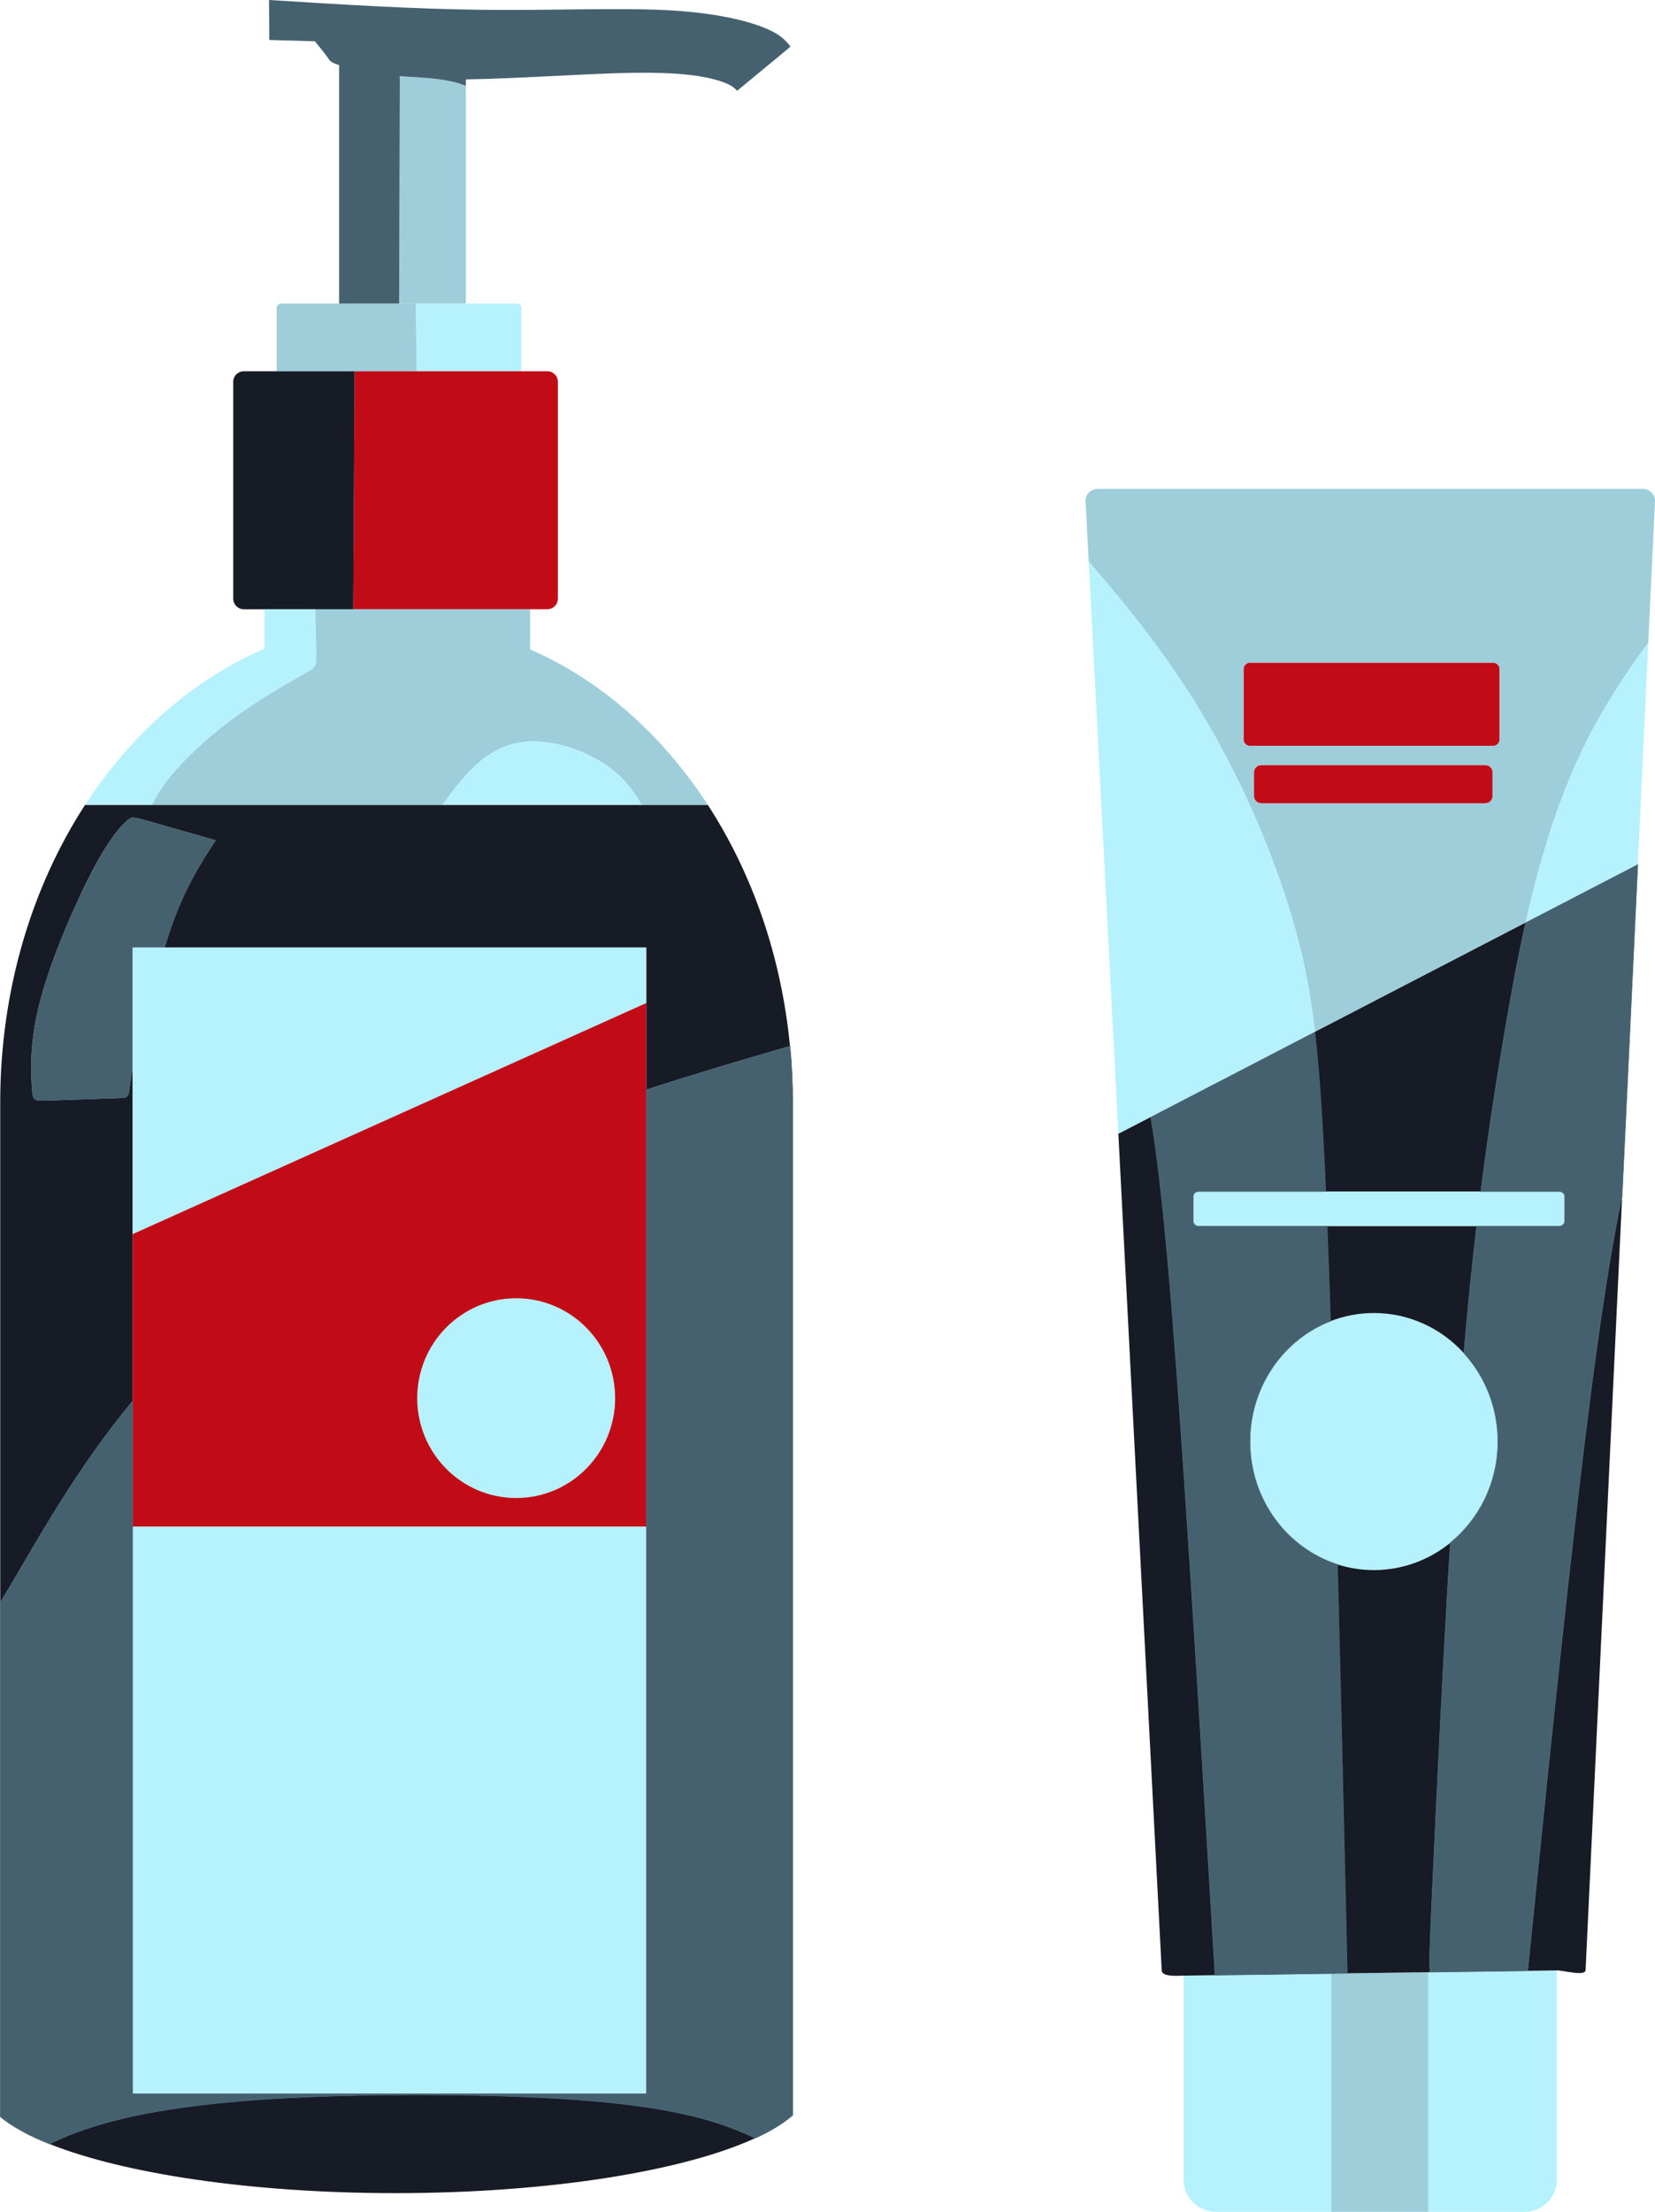 <?xml version="1.0" encoding="UTF-8"?>
<!DOCTYPE svg PUBLIC "-//W3C//DTD SVG 1.1//EN" "http://www.w3.org/Graphics/SVG/1.1/DTD/svg11.dtd">
<!-- Creator: CorelDRAW -->
<svg xmlns="http://www.w3.org/2000/svg" xml:space="preserve" width="252.229mm" height="336.952mm" version="1.1" style="shape-rendering:geometricPrecision; text-rendering:geometricPrecision; image-rendering:optimizeQuality; fill-rule:evenodd; clip-rule:evenodd"
viewBox="0 0 1035 1382.65"
 xmlns:xlink="http://www.w3.org/1999/xlink"
 xmlns:xodm="http://www.corel.com/coreldraw/odm/2003">
 <defs>
  <style type="text/css">
   <![CDATA[
    .str0 {stroke:#45616F;stroke-width:0.31;stroke-miterlimit:22.926}
    .fil3 {fill:#171B26}
    .fil4 {fill:#45616F}
    .fil0 {fill:#9DCED9}
    .fil1 {fill:#B6F1FE}
    .fil2 {fill:#C10C18}
   ]]>
  </style>
 </defs>
 <g id="Слой_x0020_4">
  <g id="_2364154008608">
   <g>
    <path class="fil0" d="M249.98 74.52l-0.37 115.22 10.45 0 31.28 0 0 -136.04c-1.35,-0.58 -2.8,-1.12 -4.35,-1.6 -9.95,-3.08 -24.25,-3.69 -31.13,-4.09 -3.87,-0.22 -5.39,-0.38 -5.93,-0.49 0.14,0.84 0.12,5.25 0.05,27.01z"/>
    <path class="fil1" d="M291.34 189.75l-31.28 0 0.53 42.34 65.5 0 0 -39.47c0,-1.58 -1.29,-2.87 -2.87,-2.87l-31.87 0z"/>
    <path class="fil0" d="M260.59 232.09l-0.53 -42.34 -10.45 0 -37.52 0 -36.21 0c-1.58,0 -2.87,1.29 -2.87,2.87l0 39.47 48.76 0 38.82 0z"/>
    <path class="fil2" d="M326.08 232.09l-65.5 0 -38.82 0 -0.82 148.74 110.57 0 10.81 0c3.61,0 6.57,-2.95 6.57,-6.57l0 -135.61c0,-3.61 -2.95,-6.57 -6.57,-6.57l-16.23 0z"/>
    <path class="fil3" d="M220.95 380.83l0.82 -148.74 -48.76 0 -20.58 0c-3.61,0 -6.57,2.95 -6.57,6.57l0 135.61c0,3.61 2.95,6.57 6.57,6.57l12.98 0 31.79 0 23.75 0z"/>
    <path class="fil4" d="M249.93 47.52c-0.42,-0.08 -0.25,-0.14 -0.13,-0.18 0.05,-0.02 0.1,-0.03 0.13,0.18zm-37.84 142.23l37.52 0 0.37 -115.22c0.07,-21.76 0.08,-26.16 -0.05,-27.01 0.54,0.11 2.06,0.26 5.93,0.49 6.88,0.4 21.18,1.02 31.13,4.09 1.55,0.48 3,1.02 4.35,1.6l0 -4.06c33.13,-0.52 75.27,-3.64 103.5,-4.11 32.21,-0.54 46.32,2.35 54.33,4.8 8.01,2.44 9.91,4.43 11.81,6.42 10.77,-8.87 21.53,-17.73 27.1,-22.35 5.56,-4.61 5.93,-4.98 6.29,-5.34 -3.26,-3.98 -6.51,-7.96 -17.91,-12.3 -11.4,-4.34 -30.94,-9.05 -61.16,-10.49 -30.22,-1.45 -71.11,0.36 -114.07,-0.14 -42.95,-0.5 -87.96,-3.31 -132.98,-6.13l0.14 24.99 28.5 0.81c3.26,3.98 6.51,7.96 8.14,10.31 1.36,1.97 1.59,2.8 7.06,4.61l0 149.01z"/>
    <path class="fil1" d="M197.2 380.83l-31.79 0 0 24.69c-44.68,19.15 -83.48,53.41 -112.23,97.72l41.96 0c2.13,-4.64 5.04,-9.66 9.55,-15.48 8.78,-11.31 23.61,-25.6 40.17,-37.91 16.56,-12.3 34.83,-22.62 43.97,-27.78 9.14,-5.16 9.14,-5.16 8.96,-13.75l-0.58 -27.5z"/>
    <path class="fil0" d="M197.2 380.83l0.58 27.5c0.18,8.59 0.18,8.59 -8.96,13.75 -9.14,5.16 -27.41,15.47 -43.97,27.78 -16.56,12.3 -31.39,26.6 -40.17,37.91 -4.51,5.81 -7.42,10.84 -9.55,15.48l181.59 0c7.66,-10.8 15.43,-20.49 23.48,-27.24 12.85,-10.77 26.42,-14.02 41.98,-11.94 15.56,2.08 33.11,9.5 45.15,20.81 5.73,5.38 10.2,11.65 14.02,18.37l41.37 0c-28.53,-43.97 -66.96,-78.04 -111.2,-97.28l0 -25.13 -110.57 0 -23.75 0z"/>
    <path class="fil1" d="M342.17 464.06c-15.56,-2.08 -29.13,1.18 -41.98,11.94 -8.05,6.75 -15.82,16.44 -23.48,27.24l124.63 0c-3.82,-6.72 -8.3,-12.99 -14.02,-18.37 -12.03,-11.31 -29.59,-18.73 -45.15,-20.81z"/>
    <polygon class="fil1" points="404.25,592.26 102.93,592.26 82.88,592.26 82.88,668.08 82.88,771.48 404.25,626.97 "/>
    <path class="fil4" d="M106.49 581.41c8.18,-24.15 18.17,-40.65 28.41,-56.09l-39.9 -11.4c-12.67,-3.62 -12.67,-3.62 -15.92,-0.54 -3.26,3.08 -9.77,9.23 -20.63,29.68 -10.86,20.45 -26.06,55.19 -33.11,81.79 -7.06,26.6 -5.97,45.06 -5.43,54.28 0.54,9.23 0.54,9.23 10.95,8.87l41.62 -1.45c10.41,-0.36 6.88,0.72 10.41,-18.46l0 -75.82 20.05 0c1.19,-3.75 2.38,-7.39 3.56,-10.86z"/>
    <path class="fil1" d="M322.81 811.57c-34.18,0 -61.88,27.95 -61.88,62.43 0,34.48 27.71,62.43 61.88,62.43 34.18,0 61.88,-27.95 61.88,-62.43 0,-34.48 -27.71,-62.43 -61.88,-62.43z"/>
    <path class="fil2" d="M260.93 874c0,-34.48 27.71,-62.43 61.88,-62.43 34.18,0 61.88,27.95 61.88,62.43 0,34.48 -27.71,62.43 -61.88,62.43 -34.18,0 -61.88,-27.95 -61.88,-62.43zm-178.04 1.9l0 78.44 321.36 0 0 -273.12 0 -54.25 -321.36 144.52 0 104.42z"/>
    <polygon class="fil1" points="404.25,954.34 82.88,954.34 82.88,1308.82 404.25,1308.82 "/>
    <path class="fil3" d="M340.01 1311.35c-49.76,-2.53 -115.99,-2.53 -167.56,0.54 -51.57,3.08 -88.48,9.23 -115.45,17.91 -9.86,3.18 -18.39,6.69 -26.07,10.42 46.38,18.53 126,30.75 216.44,30.75 96.23,0 180.22,-13.84 224.93,-34.38 -7.23,-3.45 -15.09,-6.66 -23.92,-9.5 -25.33,-8.14 -58.63,-13.21 -108.39,-15.74z"/>
    <path class="fil3" d="M5.83 992.34c18.98,-31.98 42.21,-74.35 77.05,-116.44l0 -104.42 0 -103.41c-3.53,19.18 -0,18.09 -10.41,18.46l-41.62 1.45c-10.41,0.36 -10.41,0.36 -10.95,-8.87 -0.54,-9.23 -1.63,-27.69 5.43,-54.28 7.06,-26.6 22.26,-61.34 33.11,-81.79 10.86,-20.45 17.37,-26.6 20.63,-29.68 3.26,-3.08 3.26,-3.08 15.92,0.54l39.9 11.4c-10.24,15.44 -20.23,31.94 -28.41,56.09 -1.17,3.47 -2.36,7.11 -3.56,10.86l301.31 0 0 34.7 0 54.25c29.13,-9.47 59.26,-18.46 89.81,-27.24 -5.43,-56.52 -23.76,-108.25 -51.34,-150.74l-41.37 0 -124.63 0 -181.59 0 -41.96 0c-33.2,51.17 -53.01,115.74 -53.01,185.92l0 312.64c1.85,-3.05 3.74,-6.2 5.67,-9.46z"/>
    <path class="fil4 str0" d="M404.25 681.22l0 273.12 0 354.48 -321.36 0 0 -354.48 0 -78.44c-34.84,42.08 -58.08,84.46 -77.05,116.44 -1.93,3.26 -3.82,6.41 -5.67,9.46l0 321.4c7.29,6.09 17.71,11.81 30.78,17.03 7.68,-3.73 16.21,-7.24 26.07,-10.42 26.96,-8.69 63.88,-14.84 115.45,-17.91 51.57,-3.08 117.8,-3.08 167.56,-0.54 49.76,2.53 83.06,7.6 108.39,15.74 8.83,2.84 16.69,6.05 23.92,9.5 9.78,-4.49 17.68,-9.31 23.42,-14.36l-0 -633.07c0,-11.9 -0.57,-23.64 -1.68,-35.18 -30.55,8.78 -60.67,17.76 -89.81,27.24z"/>
    <polygon class="fil0" points="893.31,1382.65 893.31,1232.85 842.69,1233.56 832.51,1233.7 832.51,1382.65 "/>
    <path class="fil1" d="M832.51 1382.65l0 -148.94 -72.67 1.01 -19.61 0.27 0 127.55c0,11.06 9.05,20.11 20.11,20.11l72.18 0z"/>
    <path class="fil1" d="M893.31 1232.85l0 149.79 60.23 0c11.06,0 20.11,-9.05 20.11,-20.11l0 -130.8 -18.25 0.25 -61.06 0.85 -1.03 0.01z"/>
    <path class="fil3" d="M759.84 1234.72c-10.15,-170.41 -20.19,-336.32 -28.31,-432.01 -4.43,-52.15 -8.3,-83.44 -11.88,-104.51l-20.26 10.5 27.12 523.07c0.21,4.11 9.61,3.29 13.72,3.23l19.61 -0.27z"/>
    <path class="fil3" d="M988.11 925.21c-10.54,88.86 -21.59,196.26 -32.71,306.78l18.25 -0.25c4.12,-0.06 17.74,3.9 17.94,-0.21l22.88 -484.14c-9.47,45.09 -17.75,105.27 -26.35,177.83z"/>
    <path class="fil1" d="M906.97 964.43c18.11,-14.71 29.75,-37.59 29.75,-63.29 0,-21.43 -8.09,-40.9 -21.28,-55.3 -14.12,-15.42 -34.08,-25.04 -56.21,-25.04 -9.51,0 -18.61,1.77 -27.03,5.02 -29.47,11.37 -50.46,40.8 -50.46,75.32 0,36.19 23.08,66.79 54.81,76.84 7.17,2.27 14.79,3.5 22.68,3.5 18.01,0 34.58,-6.37 47.74,-17.05z"/>
    <path class="fil1" d="M923.42 766.51l51.82 0c1.81,0 3.28,-1.48 3.28,-3.28l0 -15.15c0,-1.81 -1.48,-3.28 -3.28,-3.28l-49.18 0 -96.85 0 -79.75 0c-1.81,0 -3.28,1.48 -3.28,3.28l0 15.15c0,1.81 1.48,3.28 3.28,3.28l80.64 0 93.31 0z"/>
    <path class="fil4 str0" d="M832.21 825.82c-0.63,-19.31 -1.26,-37.28 -1.88,-53.7l-0.22 -5.61 -80.64 0c-1.81,0 -3.28,-1.48 -3.28,-3.28l0 -15.15c0,-1.81 1.48,-3.28 3.28,-3.28l79.75 0c-1.89,-43.67 -3.93,-74.82 -6.83,-99.87l-102.75 53.27c3.59,21.07 7.45,52.37 11.88,104.51 8.13,95.69 18.16,261.6 28.31,432.01l72.67 -1.01 10.18 -0.14c-2.05,-88.64 -4.1,-176.43 -6.14,-255.58 -31.73,-10.06 -54.81,-40.66 -54.81,-76.84 0,-34.52 20.99,-63.95 50.46,-75.32z"/>
    <path class="fil3" d="M829.22 744.8l96.85 0c4.47,-35.34 9.34,-66.79 14.62,-97.9 4.03,-23.74 8.31,-47.29 13.45,-70.28l-131.75 68.3c2.9,25.05 4.93,56.21 6.83,99.87z"/>
    <path class="fil3" d="M923.42 766.51l-93.31 0 0.22 5.61c0.63,16.42 1.25,34.39 1.88,53.7 8.42,-3.25 17.52,-5.02 27.03,-5.02 22.13,0 42.09,9.62 56.21,25.04 2.5,-29.05 5.16,-55.17 7.98,-79.32z"/>
    <path class="fil3" d="M906.97 964.43c-13.16,10.68 -29.73,17.05 -47.74,17.05 -7.89,0 -15.51,-1.22 -22.68,-3.5 2.05,79.14 4.09,166.94 6.14,255.58l50.62 -0.71 1.03 -0.01c-0.73,-6.38 -0.07,-20.4 2.02,-65.14 2.18,-46.44 5.9,-125.97 10.61,-203.27z"/>
    <path class="fil4 str0" d="M906.97 964.43c-4.71,77.31 -8.44,156.84 -10.61,203.27 -2.1,44.74 -2.75,58.76 -2.02,65.14l61.06 -0.85c11.13,-110.52 22.17,-217.93 32.71,-306.78 8.61,-72.55 16.88,-132.74 26.35,-177.83l9.79 -207.1 -70.12 36.35c-5.14,22.99 -9.42,46.53 -13.45,70.28 -5.28,31.11 -10.15,62.56 -14.62,97.9l49.18 0c1.81,0 3.28,1.48 3.28,3.28l0 15.15c0,1.81 -1.48,3.28 -3.28,3.28l-51.82 0c-2.82,24.16 -5.47,50.27 -7.98,79.32 13.19,14.4 21.28,33.87 21.28,55.3 0,25.7 -11.64,48.58 -29.75,63.29z"/>
    <path class="fil2" d="M781.77 466.32l151.93 0c2.26,0 4.1,-1.85 4.1,-4.1l0 -43.91c0,-2.26 -1.85,-4.1 -4.1,-4.1l-151.93 0c-2.26,0 -4.1,1.85 -4.1,4.1l0 43.91c0,2.26 1.85,4.1 4.1,4.1z"/>
    <path class="fil2" d="M928.95 478.26l-140.26 0c-2.48,0 -4.51,2.03 -4.51,4.51l0 14.86c0,2.48 2.03,4.51 4.51,4.51l140.26 0c2.48,0 4.51,-2.03 4.51,-4.51l0 -14.86c0,-2.48 -2.03,-4.51 -4.51,-4.51z"/>
    <path class="fil1" d="M808.25 574.17c-13.39,-45.24 -35.83,-96.63 -65.5,-142.59 -18.42,-28.53 -39.64,-54.97 -61.9,-80.62l18.55 357.73 20.26 -10.5 102.75 -53.27c-3.27,-28.29 -7.64,-48.8 -14.14,-70.76z"/>
    <path class="fil0" d="M742.75 431.58c29.68,45.96 52.11,97.35 65.5,142.59 6.5,21.96 10.87,42.47 14.14,70.76l131.75 -68.3c8.73,-39.02 19.95,-76.44 36.69,-110.48 11.2,-22.78 24.87,-44.06 39.98,-64.46l4.18 -88.55c0.19,-4.11 -3.37,-7.49 -7.49,-7.49l-341.13 0c-4.12,0 -7.7,3.37 -7.49,7.49l1.96 37.83c22.27,25.65 43.48,52.09 61.9,80.62zm190.72 66.06c0,2.48 -2.03,4.51 -4.51,4.51l-140.26 0c-2.48,0 -4.51,-2.03 -4.51,-4.51l0 -14.86c0,-2.48 2.03,-4.51 4.51,-4.51l140.26 0c2.48,0 4.51,2.03 4.51,4.51l0 14.86zm4.34 -35.42c0,2.26 -1.85,4.1 -4.1,4.1l-151.93 0c-2.26,0 -4.1,-1.85 -4.1,-4.1l0 -43.91c0,-2.26 1.85,-4.1 4.1,-4.1l151.93 0c2.26,0 4.1,1.85 4.1,4.1l0 43.91z"/>
    <path class="fil1" d="M990.83 466.14c-16.74,34.05 -27.96,71.46 -36.69,110.48l70.12 -36.35 6.55 -138.6c-15.1,20.4 -28.78,41.68 -39.98,64.46z"/>
   </g>
  </g>
 </g>
</svg>
